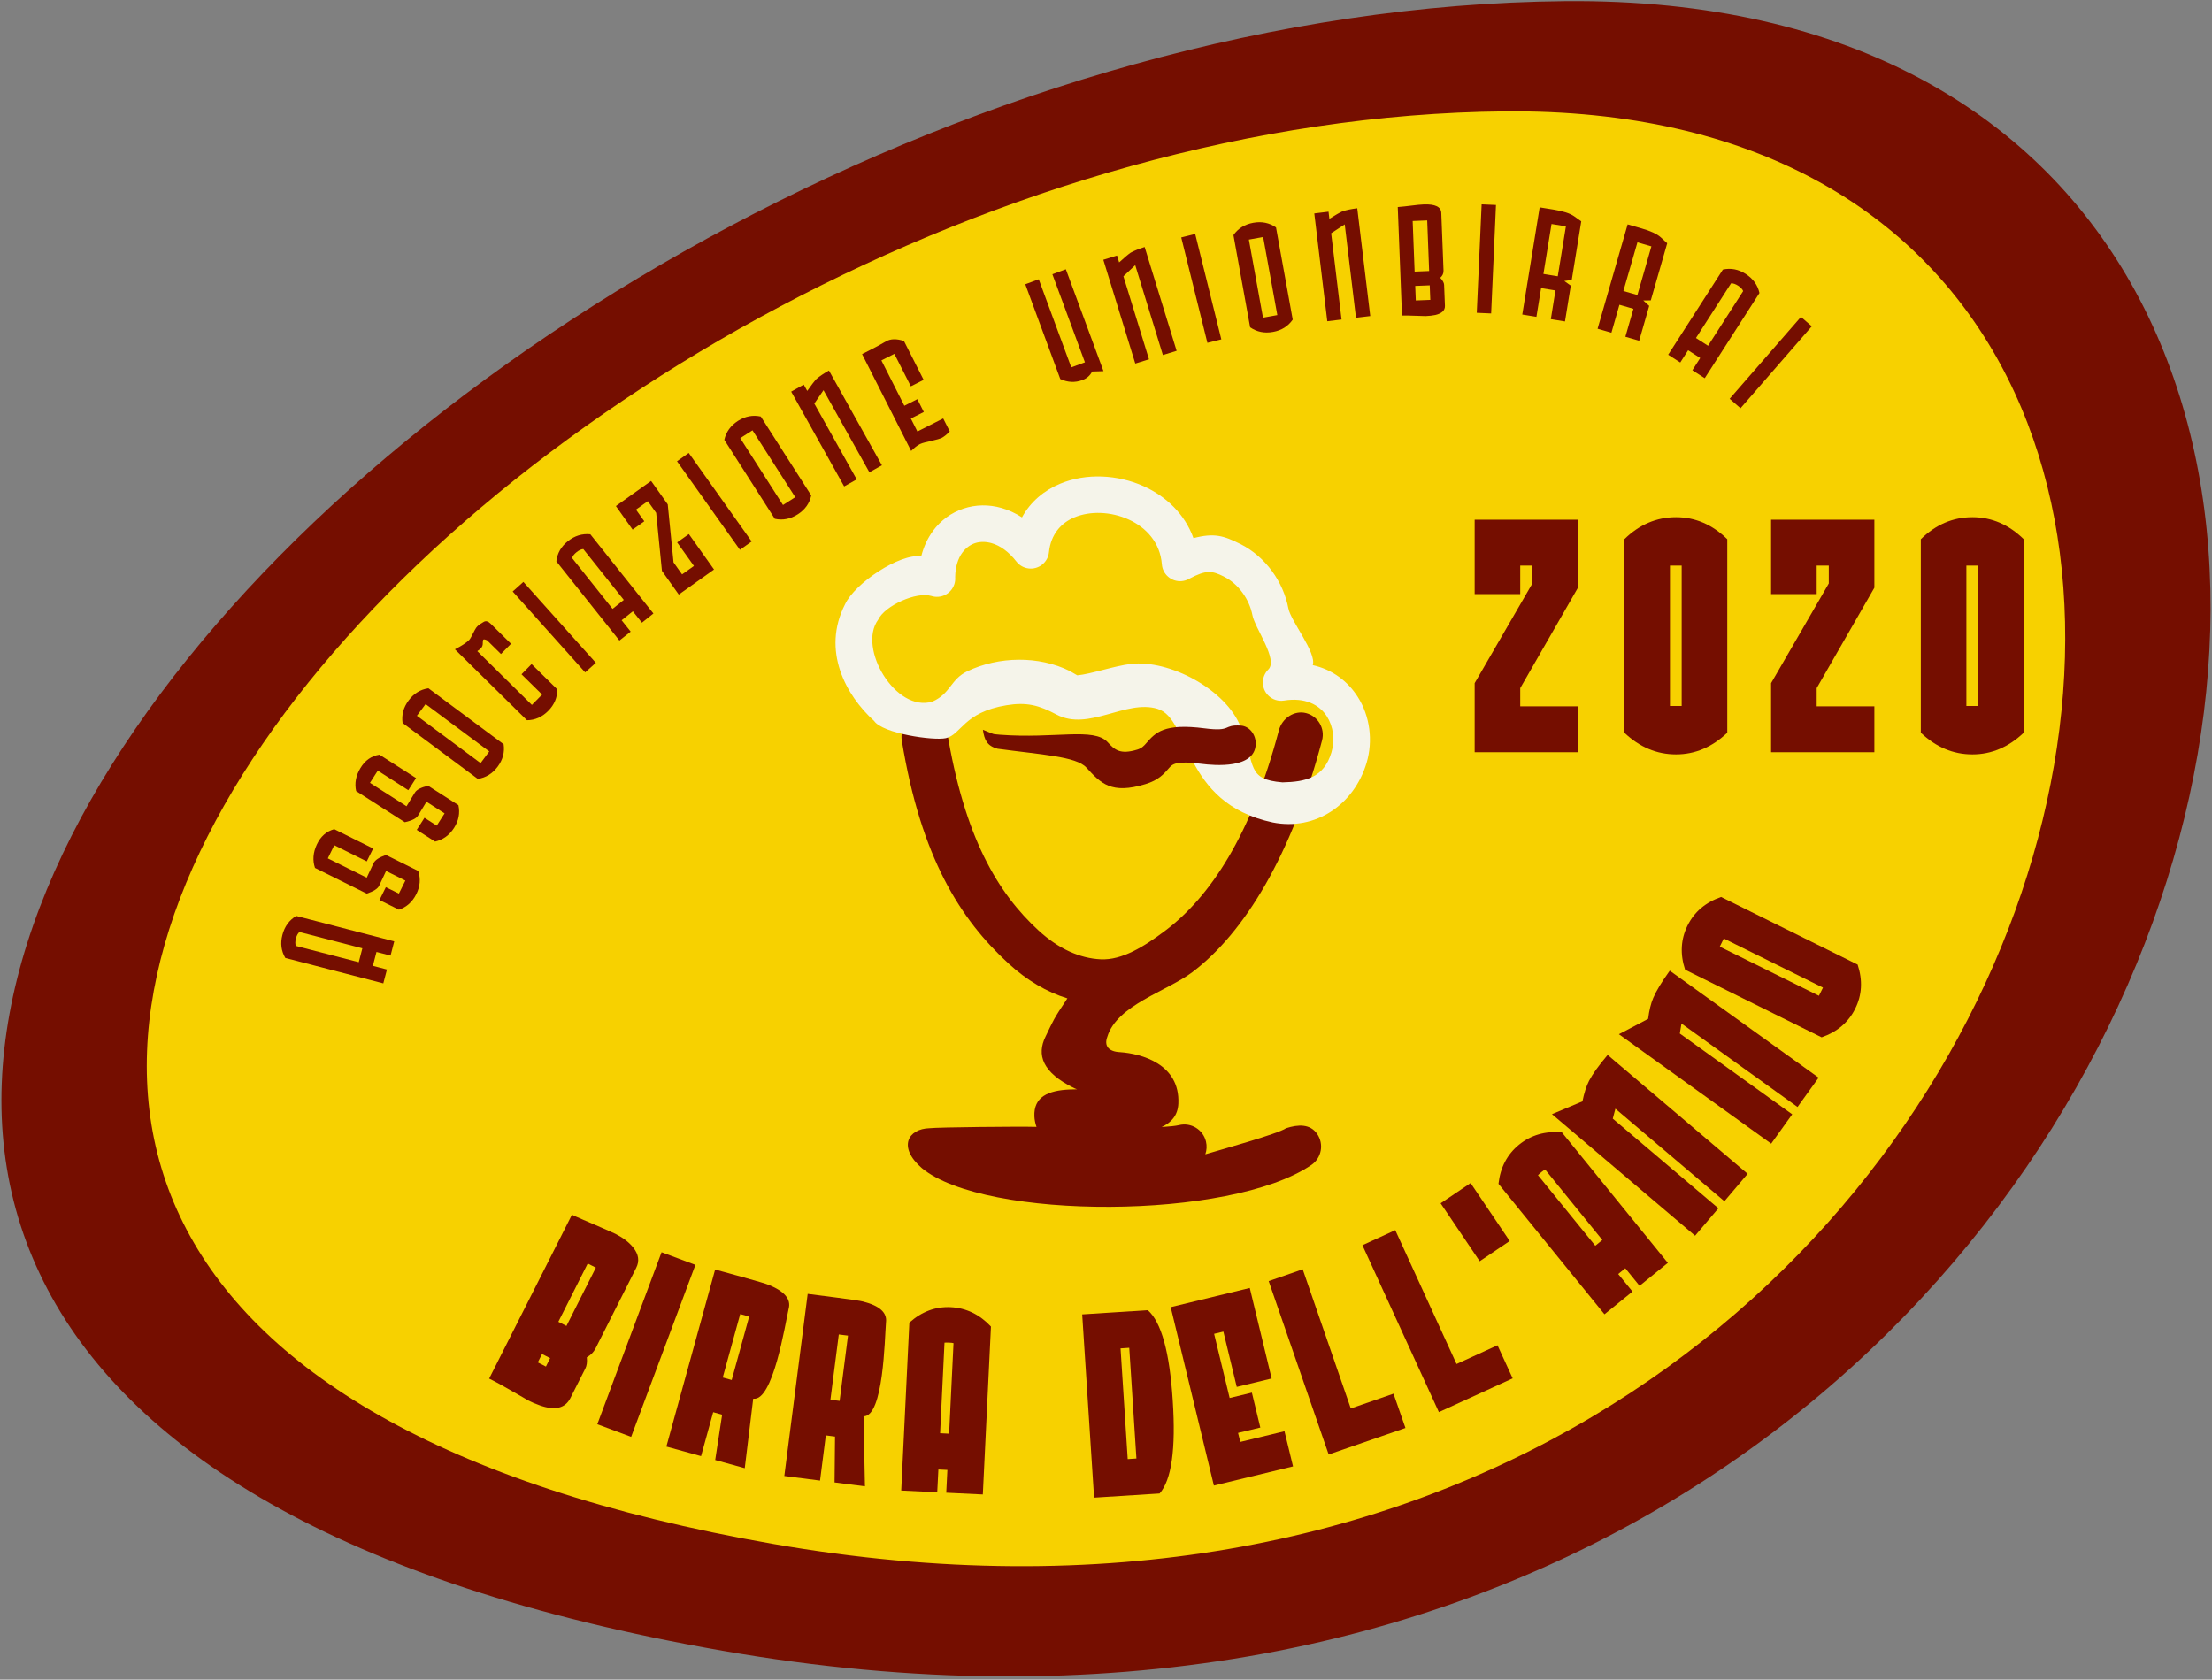 <?xml version="1.0" encoding="UTF-8"?> <!-- Generator: Adobe Illustrator 16.0.3, SVG Export Plug-In . SVG Version: 6.00 Build 0) --> <svg xmlns="http://www.w3.org/2000/svg" xmlns:xlink="http://www.w3.org/1999/xlink" id="Livello_1" x="0px" y="0px" width="80px" height="60.756px" viewBox="0 0 80 60.756" xml:space="preserve"><rect x="0" y="0" width="80" height="60.756" fill="#808080" stroke="none"/> <path fill-rule="evenodd" clip-rule="evenodd" fill="#750E00" d="M26.134,59.712c55.617,9.71,72.144-60.063,30.466-59.671 C14.924,0.432-29.482,50.002,26.134,59.712"></path> <path fill-rule="evenodd" clip-rule="evenodd" fill="#F7D100" d="M27.959,55.847c48.298,8.433,62.65-52.158,26.457-51.819 C18.224,4.367-20.339,47.414,27.959,55.847"></path> <path fill="#750E00" d="M62.555,14.425l2.579-2.963l0.392,0.341l-2.578,2.964L62.555,14.425z M60.332,12.831l1.979-3.081 c0.287-0.063,0.563-0.01,0.824,0.158c0.266,0.171,0.433,0.401,0.498,0.69l-1.979,3.082l-0.447-0.288l0.283-0.442l-0.437-0.281 l-0.284,0.443L60.332,12.831z M61.774,12.507l1.27-1.978c-0.027-0.069-0.088-0.134-0.183-0.195s-0.18-0.089-0.254-0.086l-1.27,1.978 L61.774,12.507z M59.219,10.671l0.506-1.76L59.22,8.766l-0.508,1.76L59.219,10.671z M60.297,8.799l-0.594,2.066l-0.271,0.003 l0.214,0.196l-0.363,1.261l-0.499-0.144l0.291-1.011l-0.506-0.146l-0.29,1.011l-0.5-0.144l1.087-3.775l0.499,0.144 c0.327,0.093,0.559,0.201,0.695,0.321C60.122,8.637,60.2,8.708,60.297,8.799z M56.339,9.993l0.294-1.807l-0.52-0.084L55.82,9.909 L56.339,9.993z M57.188,8.006l-0.344,2.122l-0.27,0.035l0.236,0.169L56.6,11.627l-0.512-0.083l0.167-1.038l-0.519-0.084 l-0.169,1.038l-0.512-0.083l0.629-3.877l0.514,0.083c0.335,0.055,0.578,0.133,0.729,0.237C56.994,7.865,57.081,7.927,57.188,8.006z M53.409,11.315l0.176-3.924l0.519,0.023l-0.175,3.924L53.409,11.315z M51.617,7.973l-0.526,0.021l0.071,1.83l0.525-0.021 L51.617,7.973z M50.705,11.414l-0.153-3.925c0.064-0.002,0.313-0.03,0.743-0.081c0.087-0.008,0.152-0.013,0.195-0.014 c0.415-0.016,0.627,0.086,0.636,0.306l0.081,2.083c0.004,0.104-0.035,0.192-0.119,0.265c0.09,0.096,0.137,0.181,0.14,0.254 l0.03,0.759c0.006,0.165-0.108,0.275-0.345,0.332c-0.104,0.021-0.221,0.035-0.35,0.04c-0.147-0.007-0.369-0.014-0.663-0.02 C50.822,11.411,50.757,11.411,50.705,11.414z M51.729,10.847l-0.021-0.526l-0.525,0.021l0.021,0.526L51.729,10.847z M49.557,11.432 l-0.516,0.062l-0.407-3.378l-0.491,0.321l0.376,3.12l-0.516,0.063l-0.47-3.9l0.515-0.063l0.031,0.258 c0.212-0.134,0.37-0.225,0.475-0.272c0.147-0.049,0.325-0.085,0.533-0.11L49.557,11.432z M45.213,11.839l-0.604-3.335 c0.168-0.241,0.406-0.39,0.718-0.446c0.307-0.056,0.58,0,0.822,0.168l0.604,3.335c-0.168,0.241-0.404,0.39-0.712,0.445 C45.73,12.062,45.455,12.007,45.213,11.839z M45.678,11.491l0.518-0.094l-0.512-2.824l-0.517,0.093L45.678,11.491z M43.667,12.401 l-0.946-3.813l0.505-0.125l0.945,3.813L43.667,12.401z M42.554,12.69l-0.497,0.152l-1-3.251L40.63,9.994l0.925,3.003l-0.496,0.153 l-1.156-3.754l0.496-0.153l0.076,0.248c0.185-0.17,0.324-0.288,0.419-0.353c0.137-0.074,0.305-0.141,0.504-0.203L42.554,12.69z M39.909,13.425l-0.41,0.013c-0.074,0.147-0.193,0.251-0.356,0.311c-0.264,0.098-0.529,0.085-0.796-0.038l-1.266-3.429l0.487-0.18 l1.176,3.186l0.494-0.182l-1.177-3.186l0.487-0.18L39.909,13.425z M32.692,12.334l0.713,1.407l-0.463,0.234l-0.596-1.175 l-0.469,0.237l0.83,1.64l0.47-0.238l0.234,0.463l-0.469,0.237l0.237,0.469l0.933-0.472l0.237,0.469 c-0.108,0.113-0.209,0.194-0.306,0.243c-0.035,0.018-0.163,0.053-0.383,0.106l-0.215,0.05c-0.073,0.018-0.131,0.038-0.174,0.059 c-0.097,0.049-0.203,0.132-0.318,0.249l-1.775-3.504l0.232-0.117c0.254-0.129,0.466-0.244,0.634-0.343 C32.209,12.251,32.424,12.247,32.692,12.334z M31.896,16.831l-0.453,0.253l-1.66-2.97l-0.332,0.484l1.533,2.743l-0.454,0.254 l-1.916-3.429l0.454-0.253l0.127,0.227c0.144-0.205,0.256-0.349,0.334-0.433c0.118-0.101,0.269-0.202,0.451-0.304L31.896,16.831z M28.021,18.766l-1.825-2.856c0.063-0.287,0.228-0.515,0.494-0.686c0.263-0.168,0.538-0.22,0.825-0.157l1.825,2.855 c-0.063,0.287-0.226,0.515-0.488,0.682C28.584,18.775,28.308,18.829,28.021,18.766z M28.318,18.267l0.443-0.283l-1.546-2.418 l-0.443,0.283L28.318,18.267z M26.761,19.887l-2.276-3.202l0.424-0.301l2.276,3.202L26.761,19.887z M23.548,17.397l0.602,0.847 l0.209,2.098l0.309,0.434l0.429-0.305L24.49,19.62l0.424-0.301l0.91,1.281l-1.275,0.906l-0.609-0.857l-0.209-2.098l-0.301-0.423 l-0.429,0.305l0.301,0.423l-0.423,0.301l-0.605-0.852L23.548,17.397z M22.402,23.169l-2.281-2.864 c0.033-0.292,0.171-0.535,0.416-0.729c0.247-0.197,0.518-0.28,0.813-0.25l2.282,2.865l-0.416,0.332l-0.328-0.412l-0.406,0.324 l0.328,0.411L22.402,23.169z M22.56,21.699l-1.464-1.838c-0.074,0.004-0.155,0.041-0.243,0.111c-0.088,0.07-0.143,0.141-0.163,0.213 l1.464,1.838L22.56,21.699z M21.163,24.321l-2.621-2.926l0.387-0.346l2.621,2.926L21.163,24.321z M17.745,22.56l0.737,0.726 l-0.364,0.37l-0.5-0.493c-0.073-0.036-0.119-0.045-0.138-0.026c-0.015,0.016-0.021,0.059-0.02,0.131 c0.002,0.072-0.021,0.132-0.07,0.182c-0.037,0.037-0.079,0.071-0.128,0.102l1.975,1.946l0.369-0.375l-0.745-0.733l0.364-0.37 l0.93,0.916c0.002,0.294-0.106,0.552-0.325,0.774c-0.222,0.226-0.48,0.339-0.773,0.341l-2.604-2.565 c0.25-0.13,0.422-0.243,0.516-0.339c0.031-0.031,0.084-0.124,0.161-0.279c0.025-0.055,0.057-0.109,0.093-0.164 c0.042-0.055,0.094-0.101,0.155-0.138l0.114-0.07C17.569,22.447,17.653,22.469,17.745,22.56z M17.28,28.174l-2.72-2.023 c-0.042-0.291,0.03-0.563,0.219-0.816c0.186-0.25,0.424-0.396,0.715-0.439l2.72,2.023c0.043,0.291-0.029,0.562-0.215,0.812 C17.81,27.982,17.57,28.131,17.28,28.174z M17.381,27.602l0.314-0.422l-2.303-1.712l-0.314,0.422L17.381,27.602z M13.38,28.316 l1.323,0.847c0,0,0.1-0.163,0.299-0.491c0.064-0.109,0.226-0.192,0.482-0.25l1.095,0.701c0.063,0.286,0.01,0.562-0.158,0.824 c-0.171,0.265-0.399,0.43-0.687,0.494l-0.662-0.424l0.28-0.437l0.443,0.284l0.284-0.443L15.424,29 c-0.004,0.007-0.106,0.173-0.304,0.499c-0.062,0.104-0.221,0.185-0.479,0.242l-1.761-1.127c-0.062-0.281-0.01-0.559,0.156-0.833 c0.167-0.278,0.396-0.439,0.688-0.484l1.323,0.847l-0.28,0.438l-1.104-0.707L13.38,28.316z M11.856,31.048l1.407,0.699 c0,0,0.082-0.174,0.244-0.52c0.053-0.116,0.204-0.216,0.453-0.302l1.165,0.579c0.093,0.278,0.07,0.558-0.068,0.836 c-0.141,0.283-0.351,0.472-0.629,0.565l-0.704-0.35l0.231-0.465l0.471,0.233l0.234-0.471l-0.697-0.348 c-0.004,0.008-0.087,0.185-0.249,0.53c-0.05,0.11-0.2,0.206-0.45,0.29l-1.872-0.93c-0.092-0.272-0.07-0.555,0.065-0.845 c0.137-0.294,0.347-0.479,0.631-0.557l1.407,0.7l-0.231,0.465l-1.175-0.584L11.856,31.048z M13.863,35.57l-3.544-0.919 c-0.149-0.252-0.185-0.53-0.106-0.832c0.079-0.306,0.246-0.535,0.5-0.688l3.545,0.919l-0.133,0.515l-0.509-0.131l-0.131,0.502 l0.509,0.133L13.863,35.57z M13.105,34.302l-2.275-0.59c-0.057,0.047-0.1,0.125-0.128,0.234s-0.029,0.198-0.002,0.269l2.275,0.589 L13.105,34.302z"></path> <path fill-rule="evenodd" clip-rule="evenodd" fill="#750E00" d="M26.139,49.826l0.324,0.09l0.632-2.295l-0.324-0.09L26.139,49.826z M28.523,47.339c-0.133,0.59-0.569,3.367-1.282,3.252l-0.306,2.515l-1.069-0.295l0.251-1.64l-0.324-0.09l-0.438,1.589l-1.255-0.345 l1.764-6.405l1.03,0.284c0.509,0.141,0.815,0.232,0.916,0.274C28.379,46.712,28.617,46.999,28.523,47.339z"></path> <path fill-rule="evenodd" clip-rule="evenodd" fill="#750E00" d="M30.033,50.63l0.333,0.042l0.303-2.361l-0.333-0.042L30.033,50.63z M32.043,47.831c-0.049,0.603-0.089,3.413-0.812,3.399l0.051,2.533l-1.099-0.141l0.017-1.659l-0.333-0.043l-0.209,1.635 l-1.292-0.166l0.845-6.588l1.059,0.136c0.524,0.067,0.84,0.114,0.946,0.142C31.813,47.23,32.088,47.48,32.043,47.831z"></path> <path fill="#750E00" d="M20.486,47.961l1.064-2.109l-0.294-0.149l-1.063,2.108L20.486,47.961z M17.691,49.865l2.994-5.927 c0.061,0.031,0.193,0.091,0.399,0.179l0.468,0.201c0.418,0.181,0.654,0.286,0.708,0.313c0.279,0.142,0.493,0.306,0.641,0.494 c0.197,0.243,0.233,0.489,0.107,0.737l-1.471,2.915c-0.067,0.131-0.173,0.239-0.314,0.319c0.016,0.168,0,0.302-0.054,0.405 l-0.537,1.063c-0.189,0.375-0.558,0.466-1.105,0.272c-0.149-0.052-0.303-0.117-0.459-0.197c0.091,0.045-0.218-0.134-0.926-0.536 C18.024,50.037,17.874,49.958,17.691,49.865z M19.45,49.28l0.294,0.15l0.152-0.305l-0.293-0.149L19.45,49.28z"></path> <rect x="22.716" y="45.302" transform="matrix(0.937 0.35 -0.35 0.937 18.497 -5.104)" fill="#750E00" width="1.306" height="6.64"></rect> <path fill="#750E00" d="M33.896,53.978l-1.302-0.063l0.294-6.074c0.447-0.399,0.944-0.585,1.494-0.559 c0.556,0.026,1.042,0.26,1.457,0.701l-0.294,6.074l-1.323-0.063l0.041-0.824l-0.325-0.016L33.896,53.978z M34,51.841l0.326,0.017 l0.159-3.275c-0.027-0.009-0.082-0.016-0.163-0.019s-0.136-0.003-0.163,0.002L34,51.841z"></path> <path fill="#750E00" d="M40.785,52.778l0.315-0.021l-0.259-4.005l-0.315,0.021L40.785,52.778z M41.939,54.022l-2.37,0.151 l-0.43-6.63l2.373-0.152c0.489,0.43,0.79,1.522,0.902,3.274C42.529,52.414,42.37,53.53,41.939,54.022z"></path> <polygon fill="#750E00" points="45.2,46.587 45.991,49.862 44.729,50.167 44.245,48.166 43.91,48.246 44.472,50.567 45.276,50.373 45.581,51.637 44.776,51.83 44.857,52.156 46.455,51.77 46.764,53.042 43.902,53.735 42.34,47.281 "></polygon> <polygon fill="#750E00" points="48.853,50.946 50.398,50.411 50.83,51.652 48.053,52.611 45.884,46.339 47.114,45.912 "></polygon> <polygon fill="#750E00" points="52.678,49.338 54.159,48.66 54.708,49.857 52.039,51.078 49.274,45.041 50.462,44.496 "></polygon> <rect x="52.71" y="42.907" transform="matrix(0.829 -0.559 0.559 0.829 -15.58 37.419)" fill="#750E00" width="1.309" height="2.529"></rect> <path fill="#750E00" d="M59.042,46.717l-1.014,0.822l-3.833-4.72c0.067-0.595,0.315-1.065,0.741-1.413 c0.432-0.35,0.95-0.5,1.551-0.448l3.833,4.722l-1.023,0.83l-0.516-0.636l-0.256,0.209L59.042,46.717z M57.696,45.06l0.255-0.208 l-2.071-2.551c-0.025,0.013-0.07,0.044-0.135,0.097c-0.063,0.052-0.104,0.089-0.122,0.11L57.696,45.06z"></path> <path fill="#750E00" d="M58.143,38.159l5.063,4.299l-0.841,0.992l-3.942-3.347l-0.095,0.36l3.82,3.242l-0.843,0.992l-5.176-4.396 l1.102-0.463c0.062-0.306,0.141-0.554,0.24-0.744C57.595,38.854,57.817,38.542,58.143,38.159"></path> <path fill="#750E00" d="M60.389,35.111l5.384,3.87l-0.763,1.06l-4.198-3.018l-0.059,0.362l4.065,2.921l-0.761,1.061l-5.507-3.957 l1.057-0.556c0.038-0.307,0.1-0.56,0.185-0.757C59.897,35.848,60.096,35.519,60.389,35.111"></path> <path fill="#750E00" d="M65.882,37.522l-4.938-2.446c-0.188-0.569-0.157-1.103,0.089-1.6c0.244-0.492,0.648-0.835,1.213-1.031 l4.938,2.446c0.187,0.568,0.158,1.1-0.086,1.591C66.852,36.979,66.446,37.326,65.882,37.522 M62.198,34.242l3.586,1.776l0.146-0.294 l-3.587-1.777L62.198,34.242z"></path> <path fill="#750E00" d="M42.639,40.697c0.432-0.107,0.869,0.158,0.976,0.59c0.039,0.16,0.027,0.32-0.023,0.465 c0.564-0.168,2.62-0.735,2.921-0.943c0.442-0.141,0.869-0.161,1.123,0.206c0.253,0.365,0.161,0.869-0.206,1.121 c-2.921,2.002-11.803,2.001-14.087,0.119c-0.889-0.77-0.497-1.427,0.275-1.446c0.273-0.036,3.279-0.067,3.868-0.048 c-0.043-0.127-0.071-0.253-0.076-0.381c-0.029-0.701,0.489-0.939,1.29-0.972c0.078-0.003,0.163-0.005,0.253-0.006 c-0.033-0.011-0.065-0.023-0.097-0.039c-1.173-0.571-1.362-1.214-1.046-1.861c0.309-0.636,0.263-0.592,0.793-1.389 c-0.745-0.229-1.464-0.651-2.134-1.266c-1.733-1.591-3.161-3.818-3.855-8.067c-0.071-0.439,0.227-0.915,0.667-0.986 c0.439-0.071,0.892,0.182,0.963,0.621c0.631,3.867,1.834,5.88,3.318,7.244c0.716,0.657,1.482,1.005,2.248,1.041 c0.765,0.036,1.562-0.454,2.339-1.041c1.614-1.219,3.104-3.451,4.104-7.244c0.113-0.431,0.555-0.734,0.985-0.621 c0.432,0.113,0.688,0.555,0.576,0.986c-1.099,4.167-2.809,6.96-4.691,8.384c-0.923,0.695-2.729,1.19-3.075,2.338 c-0.12,0.318,0.03,0.538,0.465,0.557c0.75,0.052,2.166,0.418,2.104,1.858c-0.019,0.424-0.251,0.687-0.606,0.85 C42.301,40.749,42.52,40.726,42.639,40.697"></path> <path fill="#F5F4EA" d="M48.154,27.212c0.066-0.224,0.084-0.458,0.055-0.682c-0.029-0.222-0.104-0.435-0.22-0.617 c-0.27-0.423-0.795-0.696-1.549-0.573c-0.204,0.033-0.421-0.03-0.577-0.189c-0.256-0.26-0.252-0.679,0.008-0.935 c0.364-0.357-0.485-1.492-0.575-1.963c-0.056-0.29-0.182-0.573-0.361-0.817c-0.176-0.243-0.405-0.446-0.67-0.579l0.001-0.001 c-0.442-0.221-0.64-0.245-1.251,0.075c-0.085,0.05-0.182,0.082-0.286,0.09c-0.364,0.027-0.683-0.247-0.709-0.611 c-0.059-0.776-0.562-1.328-1.196-1.616c-0.321-0.146-0.669-0.227-1.013-0.24c-0.335-0.013-0.665,0.04-0.954,0.16 c-0.482,0.2-0.852,0.613-0.92,1.259h0c-0.017,0.174-0.104,0.34-0.253,0.456c-0.289,0.223-0.704,0.169-0.926-0.119 c-0.279-0.36-0.592-0.576-0.894-0.663c-0.214-0.061-0.423-0.059-0.603,0c-0.176,0.059-0.334,0.176-0.457,0.343l-0.001-0.001 c-0.155,0.214-0.252,0.512-0.258,0.885c0.007,0.083-0.002,0.168-0.028,0.252c-0.11,0.349-0.482,0.542-0.832,0.432 c-0.537-0.169-1.688,0.35-1.926,0.858c-0.752,1.025,0.635,3.37,1.965,2.962c0.664-0.299,0.651-0.805,1.257-1.096 c1.132-0.542,2.582-0.572,3.712-0.009l0.268,0.155c0.49-0.044,1.34-0.342,1.939-0.413c1.381-0.163,3.437,0.914,3.973,2.284 c0.549,1.402,0.195,1.89,1.511,2C47.214,28.281,47.88,28.134,48.154,27.212 M31.614,26.078c-1.021-0.924-1.909-2.542-1.052-4.22 c0.359-0.767,1.97-1.841,2.756-1.736c0.087-0.348,0.231-0.653,0.419-0.91l0.001-0.001l-0.001-0.001 c0.286-0.391,0.672-0.668,1.109-0.813c0.433-0.145,0.909-0.157,1.38-0.021c0.248,0.071,0.496,0.183,0.735,0.339 c0.313-0.575,0.807-0.979,1.389-1.221c0.465-0.193,0.986-0.277,1.508-0.257c0.518,0.02,1.037,0.139,1.509,0.353 c0.804,0.365,1.481,0.999,1.796,1.875c0.754-0.196,1.096-0.088,1.696,0.213l0.002,0.001l0.001-0.001 c0.455,0.23,0.844,0.573,1.141,0.978c0.295,0.402,0.501,0.87,0.593,1.351c0.09,0.469,1.024,1.597,0.882,2.052 c0.724,0.163,1.272,0.592,1.626,1.147c0.223,0.349,0.362,0.746,0.416,1.156c0.054,0.407,0.023,0.83-0.095,1.23 c-0.452,1.513-1.845,2.465-3.396,2.157c-3.318-0.71-2.958-3.742-4.168-4.11c-1.145-0.349-2.489,0.826-3.655,0.205 c-0.632-0.337-1.078-0.455-1.807-0.334c-1.562,0.257-1.627,1.062-2.191,1.19C33.76,26.798,31.918,26.531,31.614,26.078z"></path> <path fill="#750E00" d="M36.082,27.083c-0.383-0.099-0.483-0.324-0.534-0.687c0.468,0.184,0.284,0.147,0.623,0.18 c1.987,0.151,3.389-0.273,3.888,0.269c0.252,0.274,0.447,0.459,1.072,0.269c0.167-0.051,0.248-0.144,0.324-0.231 c0.332-0.382,0.635-0.73,2.115-0.538c1.004,0.129,0.644-0.141,1.302-0.1c0.313,0.019,0.557,0.324,0.542,0.68 c-0.037,0.886-1.477,0.766-1.965,0.703c-0.932-0.121-1.051,0.015-1.18,0.164c-0.181,0.208-0.372,0.427-0.838,0.569 c-1.242,0.381-1.617-0.026-2.143-0.599C38.92,27.36,37.663,27.298,36.082,27.083"></path> <polygon fill="#750E00" points="53.333,18.798 57.068,18.798 57.068,21.258 54.981,24.891 54.981,25.548 57.068,25.548 57.068,27.209 53.333,27.209 53.333,24.71 55.42,21.104 55.42,20.459 54.981,20.459 54.981,21.49 53.333,21.49 "></polygon> <path fill="#750E00" d="M58.747,26.503v-6.999c0.541-0.53,1.164-0.796,1.868-0.796c0.695,0,1.313,0.266,1.854,0.796v6.999 c-0.549,0.522-1.167,0.784-1.854,0.784C59.92,27.287,59.297,27.025,58.747,26.503 M60.396,20.459v5.076h0.424v-5.076H60.396z"></path> <polygon fill="#750E00" points="64.054,18.798 67.789,18.798 67.789,21.258 65.703,24.891 65.703,25.548 67.789,25.548 67.789,27.209 64.054,27.209 64.054,24.71 66.141,21.104 66.141,20.459 65.703,20.459 65.703,21.49 64.054,21.49 "></polygon> <path fill="#750E00" d="M69.469,26.503v-6.999c0.54-0.53,1.163-0.796,1.867-0.796c0.696,0,1.314,0.266,1.855,0.796v6.999 c-0.55,0.522-1.168,0.784-1.855,0.784C70.64,27.287,70.018,27.025,69.469,26.503 M71.117,20.459v5.076h0.425v-5.076H71.117z"></path> <rect x="64.149" y="18.798" display="none" fill="#750E00" width="1.648" height="8.411"></rect> <path display="none" fill="#750E00" d="M69.589,25.535v-1.958h-2.073v-4.07c0.541-0.533,1.163-0.799,1.867-0.799 c0.695,0,1.313,0.266,1.855,0.796v6.999c-0.551,0.522-1.169,0.784-1.855,0.784c-0.695,0-1.318-0.262-1.867-0.786v-2.524h1.648v1.559 H69.589z M69.164,20.459v1.469h0.425v-1.469H69.164z"></path> </svg> 